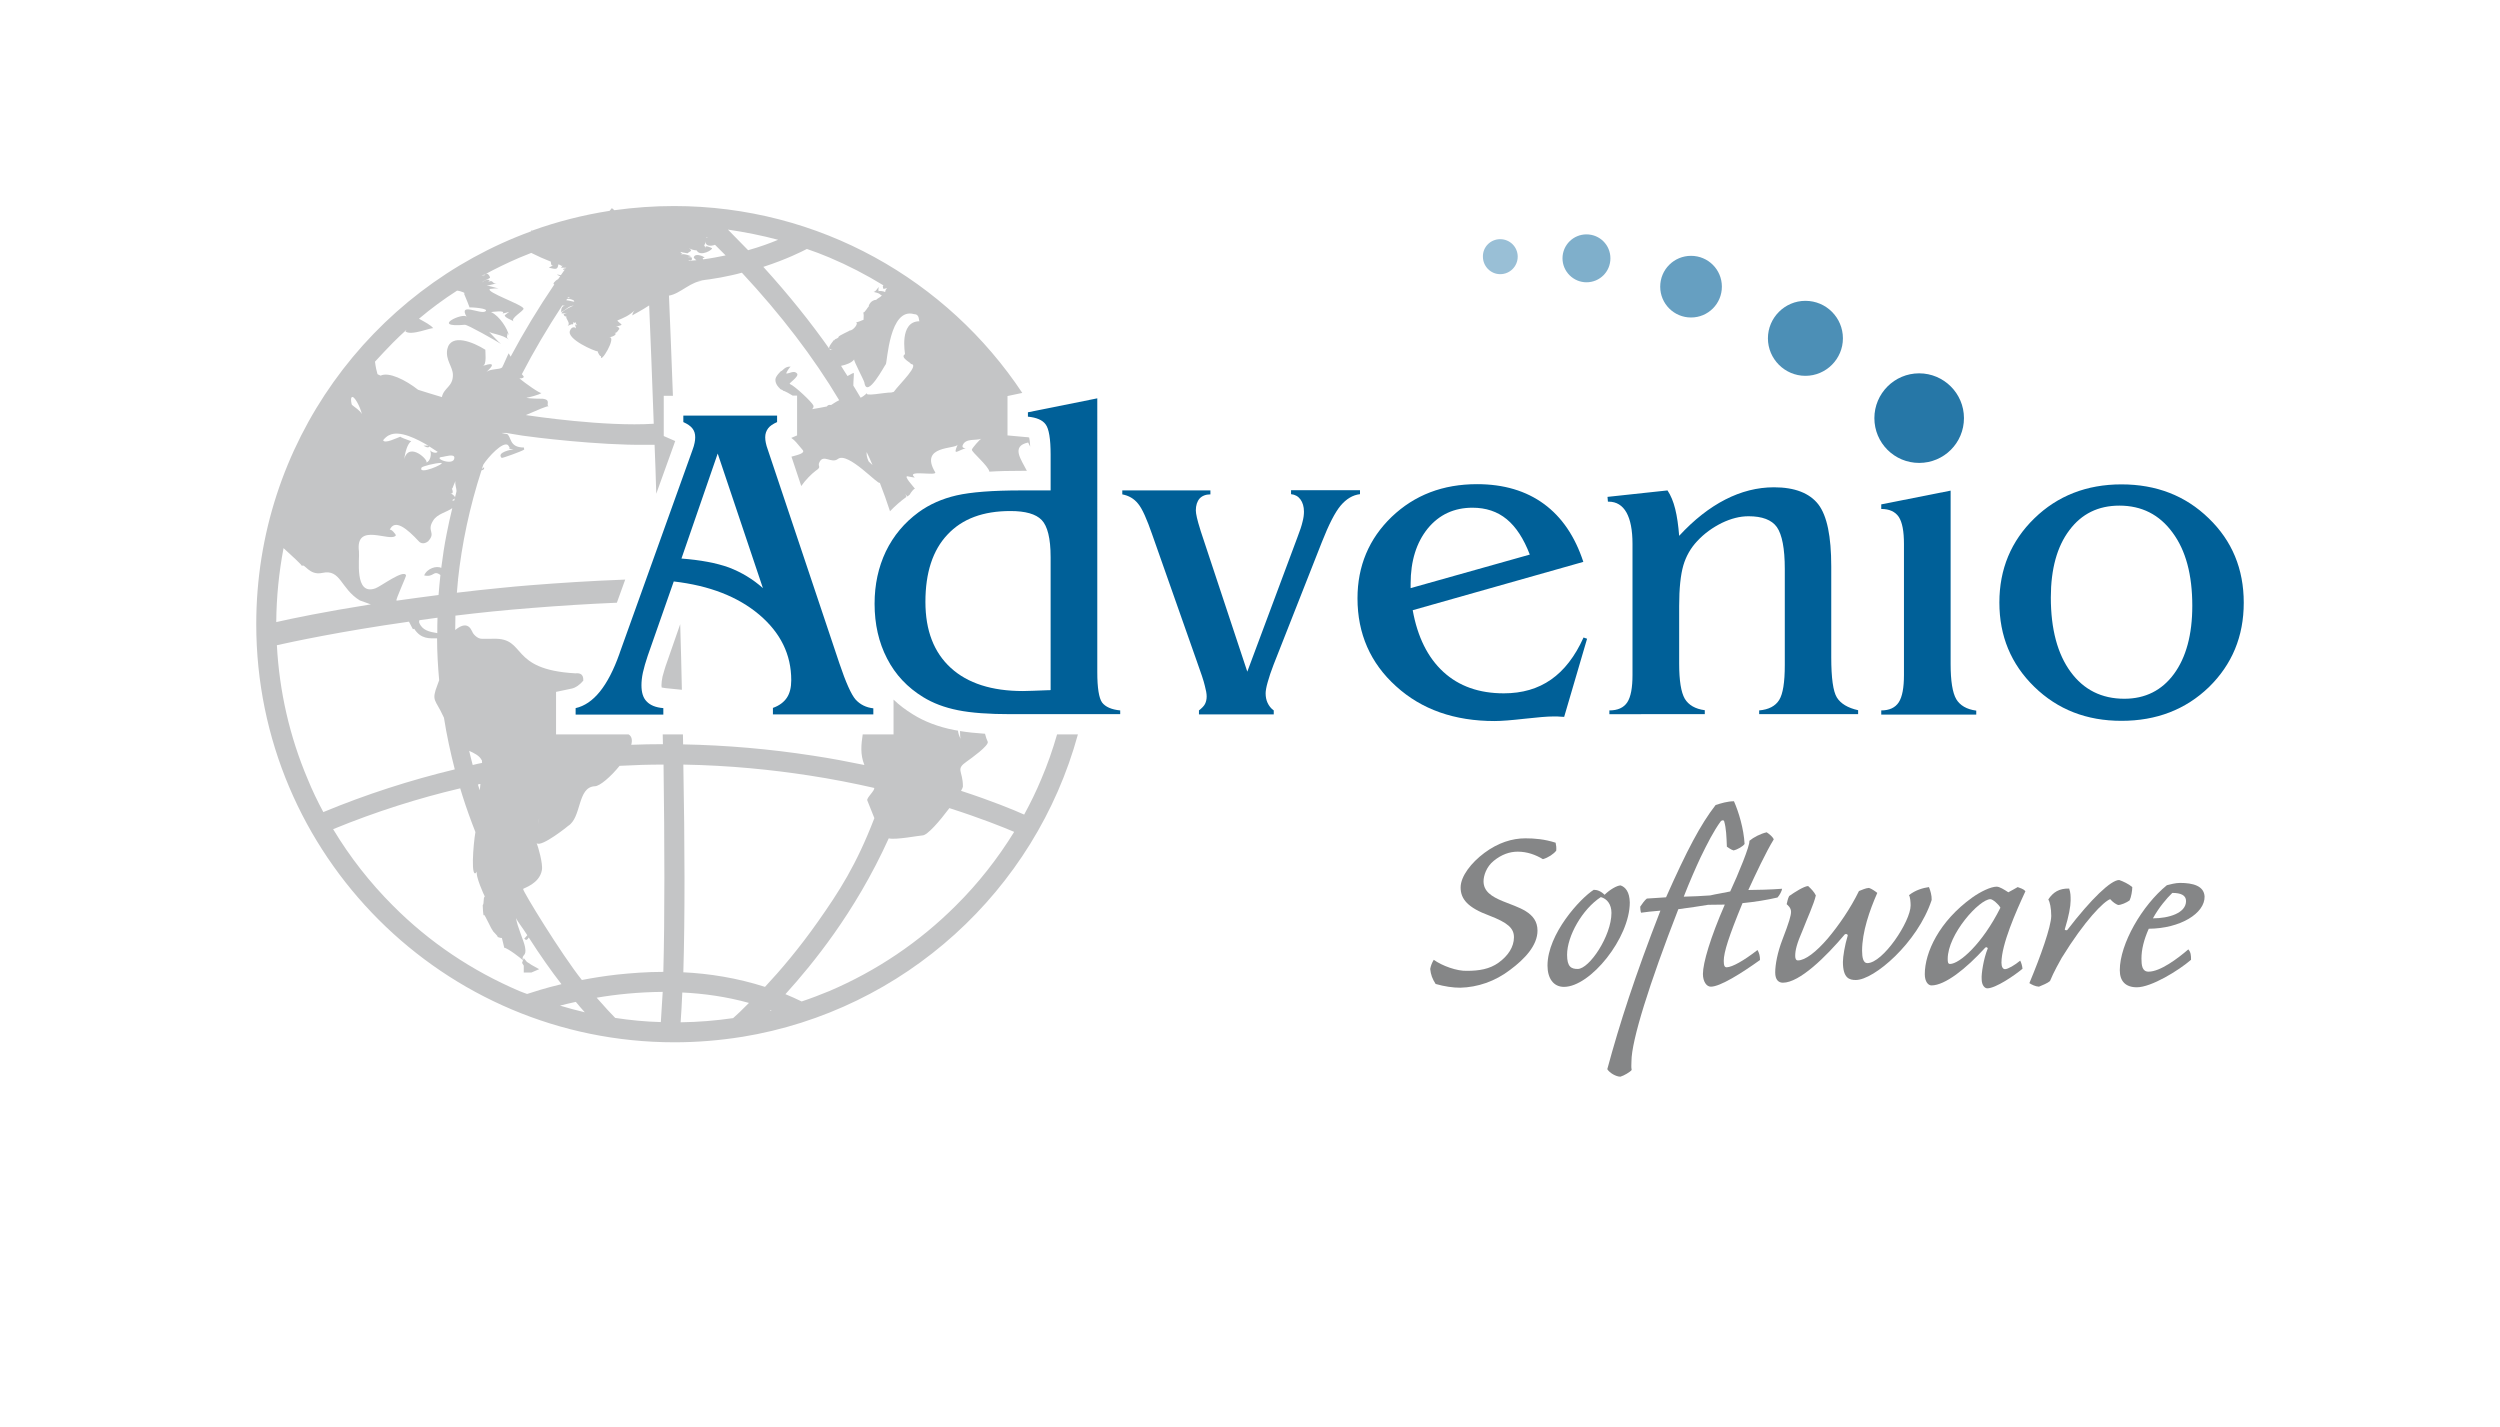<?xml version="1.0" encoding="utf-8"?>
<!-- Generator: Adobe Illustrator 21.0.0, SVG Export Plug-In . SVG Version: 6.00 Build 0)  -->
<svg version="1.1" id="Capa_1" xmlns="http://www.w3.org/2000/svg" xmlns:xlink="http://www.w3.org/1999/xlink" x="0px" y="0px"
	 viewBox="0 0 1200 685" style="enable-background:new 0 0 1200 685;" xml:space="preserve">
<style type="text/css">
	.st0{fill:none;}
	.st1{fill:#006098;}
	.st2{fill:#858687;}
	.st3{opacity:0.85;fill-rule:evenodd;clip-rule:evenodd;fill:#006098;}
	.st4{opacity:0.7;fill-rule:evenodd;clip-rule:evenodd;fill:#006098;}
	.st5{opacity:0.6;fill-rule:evenodd;clip-rule:evenodd;fill:#006098;}
	.st6{opacity:0.5;fill-rule:evenodd;clip-rule:evenodd;fill:#006098;}
	.st7{opacity:0.4;fill-rule:evenodd;clip-rule:evenodd;fill:#006098;}
	.st8{opacity:0.5;fill:#006098;}
	.st9{fill:#C4C5C6;}
</style>
<rect x="0.4" y="0.8" class="st0" width="1200" height="683.5"/>
<g>
	<path class="st1" d="M611.4,341v1.9h-35.9V341c1.4-1.1,2.4-2.1,2.9-3.1c0.5-1,0.8-2.2,0.8-3.6c0-1.3-0.3-3-0.9-5.2
		c-0.5-2.2-1.8-6.1-3.9-11.9l-21.3-60.5c-2.6-7.5-4.8-12.5-6.8-14.9c-2-2.5-4.5-3.9-7.6-4.5v-1.9h42.3v1.9c-2.2,0-4,0.7-5.2,2
		c-1.2,1.4-1.8,3.3-1.8,5.7c0,1.6,0.7,4.7,2.1,9.1c0.1,0.3,0.1,0.5,0.2,0.7l22.4,67.6l24.1-64.6c1.2-3.1,2-5.5,2.4-7.3
		c0.5-1.8,0.7-3.5,0.7-4.9c0-2.4-0.6-4.4-1.7-5.9c-1.1-1.5-2.6-2.3-4.5-2.5v-1.9h33.1v1.9c-3.5,0.4-6.6,2.3-9.3,5.5
		c-2.7,3.2-5.7,9.1-9,17.5l-23.2,58.9c-1.2,3.1-2.1,5.8-2.8,8.3c-0.7,2.4-1,4.3-1,5.4c0,1.7,0.3,3.2,0.9,4.5
		C609.1,338.8,610,340,611.4,341z"/>
	<path class="st1" d="M760.1,306c-4.1,9.1-9.3,15.8-15.6,20.2c-6.3,4.4-13.8,6.6-22.7,6.6c-11.8,0-21.5-3.4-29-10.3
		c-7.5-6.9-12.4-16.8-14.7-29.6l81.9-23.2c-4-12.2-10.3-21.5-18.9-27.8c-8.6-6.3-19.3-9.5-32.1-9.5c-16.4,0-30,5.2-41,15.7
		c-10.9,10.5-16.4,23.6-16.4,39.1c0,17,6.2,31.1,18.5,42.2c12.3,11.2,28.1,16.7,47.3,16.7c3.3,0,8.2-0.4,14.4-1.1
		c6.3-0.7,10.9-1.1,13.9-1.1c1.5,0,2.5,0,3.2,0.1c0.7,0,1.3,0.1,1.9,0.1l11-37.5L760.1,306L760.1,306z M677.1,280.2L677.1,280.2
		c0-11,2.8-19.8,8.2-26.5c5.5-6.7,12.7-10,21.5-10c6.4,0,11.9,1.8,16.4,5.5c4.5,3.7,8.2,9.4,11.1,17l-57.2,16.1V280.2z"/>
	<path class="st1" d="M772.5,342.9V341c4,0,6.9-1.3,8.6-3.9c1.7-2.6,2.5-7,2.5-13.1v-62.9c0-6.7-1-11.7-2.9-15.1
		c-1.9-3.4-4.8-5.2-8.5-5.2h-0.4l-0.2-2.3l28.8-3.1c1.6,2.4,2.8,5.3,3.7,8.9c0.9,3.6,1.5,7.9,1.9,12.9c7.1-7.7,14.5-13.5,22.1-17.4
		c7.6-3.9,15.4-5.9,23.4-5.9c10,0,17.1,2.8,21.3,8.2c4.2,5.5,6.2,15.4,6.2,29.8v43.6c0,10,0.9,16.4,2.7,19.3c1.8,2.9,5.2,5,10.2,6.1
		v1.9h-47.5V341c4.6-0.4,7.8-2.1,9.6-5c1.8-2.9,2.7-8.4,2.7-16.8v-46.1c0-9.8-1.3-16.5-3.8-20.1c-2.5-3.5-7.1-5.2-13.6-5.2
		c-4.2,0-8.4,1.1-12.8,3.2c-4.4,2.2-8.4,5-11.9,8.8c-3.1,3.3-5.3,7.2-6.6,11.6c-1.3,4.5-2,11-2,19.5v27.6c0,8.2,0.9,13.8,2.7,16.9
		c1.8,3,5,4.9,9.6,5.5v1.9H772.5z"/>
	<path class="st1" d="M903,342.9V341c3.9,0,6.7-1.3,8.4-3.9c1.7-2.6,2.5-7,2.5-13.1v-62.9c0-6.1-0.8-10.4-2.5-13
		c-1.7-2.5-4.5-3.8-8.4-3.8v-2.2l33.3-6.6v83.2c0,8.2,0.9,13.8,2.7,16.9c1.8,3,5,4.9,9.6,5.5v1.9H903z"/>
	<path class="st1" d="M1060.2,248.8c-11.2-10.9-25.2-16.3-41.9-16.3c-16.7,0-30.7,5.5-41.8,16.3c-11.2,10.9-16.8,24.4-16.8,40.4
		c0,16.1,5.6,29.6,16.8,40.5c11.2,10.9,25.1,16.3,41.8,16.3c16.8,0,30.8-5.4,42-16.2c11.1-10.9,16.7-24.3,16.7-40.5
		C1077,273.1,1071.4,259.6,1060.2,248.8L1060.2,248.8z M1043.5,323.5L1043.5,323.5c-5.8,7.9-13.8,11.9-23.8,11.9
		c-10.9,0-19.5-4.3-25.8-12.9c-6.3-8.6-9.5-20.5-9.5-35.7c0-13.7,3-24.5,8.9-32.3c5.9-7.9,13.9-11.8,24-11.8
		c10.7,0,19.2,4.3,25.5,12.9c6.4,8.6,9.5,20.3,9.5,35.2C1052.3,304.7,1049.3,315.6,1043.5,323.5z"/>
	<path class="st2" d="M688.2,460.7c-1,1.7-1.4,2.9-1.7,4.4c0.3,2.8,1,4.7,2.6,7.2c4.2,1.2,8.3,1.8,11.8,1.8c8.3-0.2,16.7-3,24-8.6
		c7-5.2,13.1-11.7,13.1-18.8c0-9-9.4-11.1-16.6-14.1c-5.6-2.3-9.3-4.8-9.3-9.6c0-2.7,1.4-7,4.9-9.8c3.8-3.1,7.7-4.4,11.5-4.4
		c4.6,0,8.6,1.5,12.1,3.6c2.5-0.7,5.2-2.5,6.4-4.1c0.1-1.7,0-2.2-0.3-3.8c-5.3-1.7-10.1-2.1-14.5-2.1c-6.4,0-13.1,2.1-19.7,7
		c-6.3,4.7-11.4,11.2-11.4,16.6c0,5.6,3.5,9.7,13.8,13.5c8.8,3.4,11.8,6,11.8,10.4c0,4.6-2.8,8.9-7.4,12.2
		c-4.3,3.1-9.4,3.9-15.1,3.9C699.4,466.2,692.2,463.6,688.2,460.7z"/>
	<path class="st2" d="M777.9,425c-1.7,0-5.2,2-7.7,4.5c-1.7-1.7-3.5-2.4-5.2-2.4c-6.5,4.1-22.2,21.2-22.2,36.4
		c0,6,2.8,10.2,7.9,10.2c12.7,0,31.6-23.5,31.6-40.5C782.2,428.1,780.2,425.8,777.9,425L777.9,425z M757.3,465.1L757.3,465.1
		c-3.1,0-5.1-1-5.1-6.8c0-9,7.3-21.9,16.2-27.7c3,0.8,5.1,3.5,5.1,7.6C773.5,449.2,762.9,465.1,757.3,465.1z"/>
	<path class="st2" d="M853.2,430.8c1-1,2.2-3.4,2.2-4.2c-5.1,0.4-12.4,0.6-16.2,0.6c3.4-7.4,8.4-18.1,12.2-24.3
		c-0.4-1.1-2-2.5-3.4-3.4c-3,0.7-6.3,2.4-8.3,4.1c0.4,2.1-5.5,16.4-9.2,24.3c-3.6,0.8-6.7,1.2-9.6,1.9c-3.9,0.3-8.4,0.5-12.7,0.6
		c2.8-7.2,5.9-14.2,8-18.7c3.4-7,6.3-12.7,9.7-17.4c0.4-0.6,1.5-0.8,1.7-0.1c1,3.5,1.1,7.3,1.3,12.2c0.7,0.4,1.8,1.4,3.2,1.8
		c1.9-0.4,4.6-2,5.3-3.1c-0.4-7.3-2.8-15.3-5.1-20.5c-3.1,0-6.3,1-8.8,1.8c-7.3,9.4-13.8,21.8-23.8,44.3c-3.7,0.3-6.5,0.4-9.2,0.6
		c-1,0.7-2.4,2.7-3.2,3.9c0,0.6,0.1,2.1,0.4,2.9c2.1-0.3,5.3-0.7,9.3-1c-12.2,31.3-19.6,54.3-25.5,76.1c1.1,1.8,4.2,3.6,6.3,3.6
		c1.7-0.5,4.6-2.2,5.4-3.2c-0.3-1.9-0.1-1.9-0.1-4.2c0-9.9,8.6-37.3,22.5-73c4.9-0.6,10.6-1.5,14.3-2.1c2.5,0,5.6-0.1,8-0.1
		c-6.9,15.8-10.5,28-10.5,33.3c0,3.6,1.7,6.1,3.8,6.1c4.5,0,14.8-6.5,23.6-12.8c0-2-0.4-3.4-1.2-4.8c-6.7,5.2-12.1,8.2-14.8,8.3
		c-1,0-1.4-0.8-1.4-3.1c0-4.1,2.4-11.7,9-27.7C842.4,432.9,848.1,432,853.2,430.8z"/>
	<path class="st2" d="M858.8,430.1c-0.7,1.4-0.8,2.3-1.2,3.9c0.6,0.6,2.1,1.7,2.1,3.7c0,1.7-0.9,4.9-4.1,13.2
		c-2.4,6.2-3.5,12.1-3.5,15.9c0,3.5,1.6,4.9,3.7,4.9c8,0,20.7-12.5,29.7-23.2c0.6-0.4,1.5-0.1,1.4,0.6c-1.4,4.6-2.3,10.1-2.3,12.6
		c0,8,3.2,8.7,6.2,8.7c8.7,0,29.6-17.8,36.4-38.4c0.1-2.1-0.6-4.5-1.3-6.2c-2.8,0.4-6.5,1.4-9.6,3.9c0.6,0.7,0.8,3.5,0.8,4.9
		c0,7.7-13.3,27.7-20.8,27.7c-1.9,0-2.5-2.6-2.5-5.9c0-9.1,3.6-19.4,7.3-27.8c-1-0.8-2.7-2-4-2.4c-1.7,0.1-3.4,1-4.8,1.5
		c-4.1,8.4-9.7,16.5-15,22.8c-5.6,6.5-10.8,10.5-14.3,10.5c-0.9,0-1.3-0.8-1.3-2.1c0-2.8,0.7-5.8,3.7-12.7c1.9-5,5.3-12.3,6.2-16.4
		c-0.8-1.7-2.3-3.2-3.7-4.5C865.9,425.4,861.5,428.2,858.8,430.1z"/>
	<path class="st2" d="M962.4,465.2c-1,0-1.7-1.1-1.7-3.1c0-8.8,7-24.6,11.5-34.3c-1.1-1.3-2.4-1.4-3.7-2c-1.5,0.9-3.1,1.7-4.5,2.5
		c-2-1.3-4.2-2.7-5.6-2.7c-2.9,0-7.9,2.5-11.7,5.2c-15.9,11.4-22.8,26.4-22.8,36.8c0,3.7,1.7,5.4,3.2,5.4c6.5,0,16.6-8,25.7-18
		c0.6-0.7,1.4-0.1,1.3,0.3c-2,4.9-3.1,12.2-2.9,14.6c0,3.1,1.5,4.5,2.7,4.5c4,0,13.1-6.2,16.9-9.4c-0.1-1.3-0.6-3-1.1-3.9
		C967.2,463.2,963.8,465.2,962.4,465.2L962.4,465.2z M936,462.7L936,462.7c-1,0-1.1-1-1.1-2.4c0-11.9,15.2-28.7,20.5-28.7
		c1.1,0,3.9,2.4,4.8,4.1C951.5,453.1,940.5,462.7,936,462.7z"/>
	<path class="st2" d="M1012.9,431.6c1.3,1.5,2.7,2.4,3.8,2.8c1.4,0,4-1.1,5.5-2.2c0.8-1.6,1.3-4.8,1.3-6.4c-1.7-1.5-4.5-2.8-6.3-3.4
		c-3.9,0-13.3,8.9-24.9,24c-0.3,0.3-1.6,0.1-1.1-0.7c1.8-5.8,2.7-10.7,2.7-13.4c0-2.4,0-3.7-0.7-5.8c-4.9-0.1-7.7,1.8-10,5.2
		c0.7,1.2,1.4,4.1,1.4,8c-0.1,5.2-5.1,19.3-10.5,32.2c1.1,0.7,2.8,1.6,4.6,1.7c1.7-0.7,4.2-1.7,5.3-2.7c1.7-4.2,4.8-9.7,5.6-11.1
		C1000.8,441.6,1009.9,432.6,1012.9,431.6z"/>
	<path class="st2" d="M1058.2,430.3c-0.3-5.1-5.6-6.5-11.8-6.5c-2.1,0-4.8,0.7-6.3,1.1c-11.8,9.6-22.6,28.1-22.6,40.8
		c0,5.3,2.8,8.2,8.2,8.2c6.9,0,20-8,26-13.2c0-2.2-0.1-3.6-1.3-5c-5.1,4.4-13.5,10.7-19.1,10.7c-3.1,0-3.4-3.1-3.4-6.3
		c0-4.2,1.1-8.9,3.5-14.3C1046.5,445.7,1058.4,438.4,1058.2,430.3L1058.2,430.3z M1042.7,428.6L1042.7,428.6c4.1,0,6.6,1.1,6.6,3.9
		c0,5.8-8.3,8.3-15.9,8.3C1036.2,435.7,1039.9,431.3,1042.7,428.6z"/>
	<path class="st3" d="M921.2,179.2c11.8,0,21.5,9.6,21.5,21.5c0,11.9-9.6,21.5-21.5,21.5c-11.9,0-21.5-9.6-21.5-21.5
		C899.7,188.9,909.3,179.2,921.2,179.2z"/>
	<path class="st4" d="M866.6,144.4c10,0,18,8.1,18,18c0,9.9-8.1,18-18,18c-9.9,0-18-8.1-18-18C848.6,152.5,856.7,144.4,866.6,144.4z
		"/>
	<path class="st5" d="M811.7,122.8c8.2,0,14.8,6.6,14.8,14.8c0,8.2-6.6,14.8-14.8,14.8c-8.2,0-14.8-6.6-14.8-14.8
		C796.9,129.4,803.5,122.8,811.7,122.8z"/>
	<path class="st6" d="M761.5,112.5c6.4,0,11.5,5.1,11.5,11.5c0,6.4-5.1,11.5-11.5,11.5c-6.3,0-11.5-5.2-11.5-11.5
		C750,117.6,755.2,112.5,761.5,112.5z"/>
	<path class="st7" d="M720.1,114.8c4.6,0,8.4,3.7,8.4,8.4c0,4.6-3.7,8.4-8.4,8.4c-4.6,0-8.3-3.8-8.3-8.4
		C711.7,118.5,715.5,114.8,720.1,114.8z"/>
	<path class="st1" d="M529,337.2c-1.5-2.1-2.3-7-2.3-14.5V191.2l-33.3,6.7v2.1c4.1,0.4,7,1.6,8.5,3.7c1.6,2.1,2.4,7,2.4,14.5v17.2
		h-14c-13.8,0-24.2,0.8-31.2,2.4c-6.9,1.6-13,4.3-18.2,8.1c-6.8,5-12,11.2-15.7,18.8c-3.6,7.6-5.4,15.9-5.4,25.1
		c0,9.8,2,18.6,6,26.3c4,7.8,9.8,13.9,17.3,18.5c4.7,2.9,10.2,5,16.7,6.3c6.4,1.3,14.9,1.9,25.4,1.9h52.5V341
		C533.5,340.6,530.6,339.3,529,337.2L529,337.2z M504.4,331.2L504.4,331.2c-0.3,0.1-0.7,0.1-1.4,0.1c-5.6,0.2-9.6,0.4-12,0.4
		c-14.9,0-26.5-3.7-34.6-11.1c-8.1-7.4-12.2-17.9-12.2-31.7c0-14,3.5-24.8,10.6-32.3c7.1-7.6,17.1-11.3,30.2-11.3
		c7.2,0,12.2,1.4,15,4.3c2.8,2.9,4.3,8.8,4.3,17.8V331.2z"/>
	<path class="st1" d="M410.7,335.8c-2.1-2.4-4.7-8.2-7.8-17.4L368.6,216c-0.5-1.3-0.8-2.5-1-3.4c-0.2-1-0.3-1.8-0.3-2.7
		c0-1.7,0.5-3.1,1.4-4.3c0.9-1.2,2.3-2.1,4.3-3v-3.1H328v3.1c2,0.9,3.5,1.9,4.4,3.1c0.9,1.2,1.3,2.5,1.3,4.2c0,0.9-0.1,1.8-0.3,2.7
		c-0.2,1-0.5,2.1-1,3.4l-34.8,97l-0.3,0.9c-5.5,15.5-12.5,24.1-21,26v3.1h42.1v-3.1c-3.7-0.3-6.3-1.4-8-3.2
		c-1.7-1.7-2.5-4.3-2.5-7.8c0-1.7,0.2-3.8,0.7-6.1c0.5-2.3,1.3-5,2.3-8l12.5-35.7c17.2,2,30.8,7.3,41.1,16
		c10.2,8.7,15.3,19.1,15.3,31.4c0,3.5-0.7,6.3-2.1,8.4c-1.4,2.1-3.6,3.8-6.7,4.9v3.1h48.2V340C415.7,339.6,412.9,338.2,410.7,335.8
		L410.7,335.8z M349.9,272.4L349.9,272.4c-6.1-2.2-13.7-3.6-22.8-4.3l17.4-50.4l21.7,64.6C361.4,278,355.9,274.7,349.9,272.4z"/>
	<path class="st8" d="M205.6,259.8c0,0,0,0.1-0.1,0.1C205.6,259.7,205.6,259.7,205.6,259.8z"/>
	<path class="st8" d="M239.6,282.1c0.1,0,0.2,0,0.3,0c0,0-0.1,0-0.2,0C237.7,282,238.4,282,239.6,282.1z"/>
	<path class="st8" d="M239.9,282.1c0.1,0,0.3,0,0.4,0c-0.1,0-0.2,0-0.2,0C240.1,282.1,240.1,282.1,239.9,282.1z"/>
	<path class="st9" d="M507.4,352.5c-2.1,7.3-4.6,14.5-7.6,21.5c-2.4,5.8-5.2,11.5-8.2,17c-4.9-2.2-15.3-6.5-30.3-11.4
		c0.6-1,0.9-1.8,0.9-2.1c0-7.8-3.8-8.1,2-12.1c1.7-1.2,10.7-7.6,9.9-9.4c-0.4-0.8-0.9-2.2-1.3-3.8c-4.4-0.3-8.4-0.7-12-1.3
		c0,1.7,0.1,3.5,0.4,3.9c-0.8-1.4-1.2-2.7-1.4-4.1c-0.6-0.1-1.2-0.2-1.8-0.3c-7.6-1.5-14.2-4-19.8-7.5c-3.4-2.1-6.5-4.4-9.3-7.1v4.2
		v2.9v9.6h-9.6h-5.2c-0.7,4.8-1.3,9.5,0.8,14.7c-7.8-1.6-16.1-3.2-24.8-4.5c-20.7-3.2-41.5-5-62.2-5.4c0-1.6-0.1-3.2-0.1-4.8h-9.3
		h-0.4c0,1.6,0.1,3.2,0.1,4.7c-5.1,0-10.2,0.1-15.2,0.3c0.6-2.2,0.3-4.1-1.3-5h-25.2h-9.6v-9.6v-3.1v-7.7l7.6-1.6
		c1.8-0.4,3.7-1.7,5.5-3.8c-0.2,0,0.8-4-3.8-3.5c-32.3-1.8-23.1-17.1-39.4-16.6c-3.8,0.1-6.7,0-5.4,0c-2.3,0.2-4.7-2.7-4.7-3.5
		c-0.1,0.9-1.3-6.4-8.2-0.7c0-2.3,0.1-4.6,0.1-6.9c11.5-1.4,23.9-2.7,37-3.7c12.5-1,26.1-1.9,40.5-2.5l4-11.1
		c-16.3,0.6-31.5,1.6-45.4,2.7c-4.9,0.4-9.6,0.8-14.3,1.3c-7.3,0.7-14.4,1.5-21.1,2.3c0.2-1.9,0.3-3.8,0.5-5.7l0,0
		c0.2,0,0.2-0.1,0-0.3c1.9-17.6,5.6-35.1,11.3-52.7c0.6-0.2,1.1-0.4,1.2-0.7c0.6-1.7-1.4,0.2-0.7,0c-0.1,0-0.2,0-0.3,0
		c0.2-0.7,0.5-1.4,0.7-2.1c2.4-3.7,9.3-11.2,11.8-9.4c-0.1-0.1,2,2.3-0.2,1.6c0.8,0.2,2.6,0.5,2.9,0.5c-0.8,0-8.4,1.4-5.7,4.1
		c0.2,0.2,9.5-3.1,10.8-4c0.1,0-0.2-1-0.1-1c-7.4,0-5.8-5.3-8.3-6.6c0.8,0.4-2.8-0.4-2.3-0.4c0.4,0,1.2,0,2.1,0
		c2.5,0.4,5.1,0.9,7.8,1.3c4.6,0.7,36.4,4.7,59.4,4.4c1.3,0,2.6,0,4,0c0.3,7.6,0.6,15.5,0.8,23.5l8.6-23.9c0.2-0.5,0.3-1,0.5-1.4
		l-5.5-2.4v-6.3v-3.1V190h4.4c-0.7-18.3-1.3-34.6-1.9-48.1c5.6-0.9,10.7-7.2,17-7.2c-0.9,0-2,0-3.2,0.1c3.9-0.4,7.6-1,11-1.6
		c3.6-0.7,7-1.4,10.2-2.3c18.8,20.2,34.4,40.6,46.7,61.2c-2.1,1-3.7,2.3-3.9,2.3c-1.1-0.2-1.6,0.1-2,0.7c-2.4,0.5-4.7,0.9-7.1,1.3
		c0.5-0.5,0.9-1.1,0.6-1.8c-0.6-1.5-8.9-9.4-11.3-10.3c-0.7-0.3,4.6-3.5,3.5-5c-1.4-1.7-3.6,0-5.1,0c-0.5,0,1.6-3.3,2.1-3.3
		c-2.9-0.3-3.9,2.1-4.8,2.2c-0.2,0-0.1,0,0,0c0,0-2.5,2.3-2.6,3.9c-0.2,2.3,2,4.3,1.9,4.1c0.8,1.3,1.7,0.6,1.7,1.4
		c0.4-0.3,4.1,1.9,4.7,2.3h2.1v9.6v3.1v6.4l-2.8,1.2c2.1,1.5,2.4,2.2,5.4,5.7c1.4,1.5-1.5,2.3-5.3,3.3l4.7,14.1c2-2.9,5-5.9,6.9-7.3
		c3.3-2.2,0.6-1.9,1.9-4.3c2-3.8,5.7,1,8.8-1.4c4.8-3.7,19.6,12.9,20.1,11.4c1.8,4.6,3.4,9.1,4.9,13.7c2.4-2.5,5-4.8,7.9-6.9
		c-0.2-0.5-0.3-1-0.5-1.4c0.3,0.5,0.6,0.9,0.9,1.2c0.4-0.3,0.8-0.5,1.1-0.8c0.8-1.4,2.1-3,2.6-2.9c-0.9-1.2-5.3-5.9-3.7-6
		c0.2,0,4,0.9,3.5,0.5c-4.4-3.8,10.9-0.4,9.9-2.4c-7.9-13.1,10-11,10.8-13.3c-2.6,5.9,0.1,2.7,3.8,1.8c-1-0.1-1.8-0.4-1.4-1.5
		c1.4-3.5,6.5-2.1,8.9-3.1c-0.7,0.3-4.3,4.4-4.5,5.2c-0.3,1.1,7.9,7.7,8.4,10.6c4.6-0.3,9.7-0.4,15.4-0.4h2.6
		c-2.7-5.4-7.8-11.8,0.6-13.6c0.3,0.7,0.7,1.3,1,2c-0.1-2.2-0.3-3.6-0.5-4.4c-0.4-0.1-0.9-0.2-1.6-0.2l-8.8-0.8v-8.8V198v-7.9
		l7.1-1.5c-35.9-54.1-97.4-89.7-167.2-89.7c-9.7,0-19.2,0.7-28.6,2l-1.2-1c-0.4,0.4-0.7,0.9-1.1,1.3c-12.8,2-25.3,5.2-37.2,9.5
		c-0.1-0.1-0.3-0.1-0.4-0.2L255,111c-77,28.1-132,101.9-132,188.6c0,110.8,89.9,200.7,200.7,200.7c11,0,21.8-0.9,32.4-2.6l0,0
		c0,0,0.1,0,0.1,0c77.9-12.7,140.7-70.2,161.2-145.2H507.4z M416.9,221.4c-0.9-2-1-3.4-0.9-4.4c1,2,1.9,4.1,2.8,6.2
		C417.8,222.3,417,221.6,416.9,221.4z M438.8,150.8c2.8,0,2.1,3.4,2.6,3.4c-10,0-6.9,15.7-7,15.8c-2.9,1.7,4.1,4.7,2.6,4.7
		c5,0-5.2,9.5-8,13.4c-0.4,0.1-0.8,0.2-1.2,0.3c-3-0.1-13.5,2.2-11.5,0.1c-1.3,1.3-2.3,2-3.2,2.4c-0.9-1.5-1.8-3-2.7-4.5
		c0.4,0.3,0.6,0.4,0,0c-0.3-0.4-0.5-0.9-0.8-1.3c0-2.7,0.4-5.5,0.2-6.1c0-0.1-1.7,0.7-3,1.5c-1-1.6-2.1-3.2-3.1-4.9
		c2.5-0.5,5.2-1.5,6.3-3.1c-0.4,0.5,4.6,9.8,4.9,11.1c1.2,8.2,9.8-8.4,10.3-8.8C425.9,173.9,426.9,147.3,438.8,150.8z M398.1,123.6
		c9,3.8,17.7,8.3,26,13.4c-0.3,0.1-0.4,0.3-0.3,0.7c0,0.3,0.1,0.7,0.3,1c-0.3,0.1,2.1-0.6,1.6-0.2c-0.5,0.4-0.8,1-0.8,1.7
		c-0.6-0.4-3.1-0.8-3.1-0.3c-0.3-0.7-0.2-1.4,0.1-2.1c-1.1,0.8-1.3,2.1-2.6,2.3c0,0,1.1,0.3,1.1,0.3c0-0.1,3.2,1,1.9,1.1
		c3,0-2.6,2.4-1.5,2.4c-2.8,0-4,2.8-3.8,3.3c-0.3-0.2-1.9,3.1-2.8,2.9c0.6,0.1,0.3,2.3,0.3,3.4c-0.8,0.2-2.9,1.4-3.7,1.1
		c1.7,0.6-1.6,4.3-2.9,4c0.3,0.1-5.4,2.5-5.4,3.1c0,0.7-1.6,1-1.6,1.1c-0.1,0.4-1,1.1-0.3-0.1c-0.6,1.2-5,5.5-0.9,4.9
		c-0.4,0.1-0.8,0.2-1.2,0.4c-9.4-13.4-20.1-26.7-32.1-39.9c11.1-3.6,18.6-7.4,20.9-8.6C390.9,120.7,394.5,122.1,398.1,123.6z
		 M373.5,115.1c-3.8,1.6-8.7,3.4-14.4,5c-3.2-3.3-6.4-6.6-9.7-9.9C357.5,111.4,365.6,113,373.5,115.1z M339.3,113.8
		c0.1,0.1,0.2,0.2,0.4,0.3c-0.4-0.1-0.7-0.1-0.7-0.1C338.8,114,339,113.9,339.3,113.8z M326.6,120.9c0,0,0.8,0.2,1.6,0.4
		c0.2-0.1,0.3,0,0.2,0c0.6,0.1,1.2,0.2,1.6,0.3c1.3-1.2,2.8-0.9,0.6-2.6c0.9,0.7,2.3,1.1,3.8,1.2c1.8,3.4,8.2-0.6,7.3-1.1
		c-0.4-0.2-4.1-2-2.8,0.3c-1.7-3.1-0.4-0.6-0.3-3.6c-0.1,2.4,2.6,2.5,4.6,1.7c1.7,1.7,3.4,3.4,5.1,5.1c-3.4,0.7-7,1.4-10.8,1.9
		c-0.1-0.4-0.3-0.8-0.2-0.7c0.2,0,0.2,0,0.2,0c2.7,0.3-4.1-3.2-4.5-0.1c0.4,0.5,0.8,0.9,1.3,1.2c-1.2,0.1-2.3,0.2-3.5,0.3
		c-0.1-0.1-0.2-0.2-0.4-0.3c1.5,0.3,2-0.1,1.6-1.3c-0.1-0.1-0.9-0.2-1.9-0.2c0.6-0.1,1.2-0.2,1.7-0.5c-0.3,0.2-3.9-1.7-5.2-0.5
		c0.5-0.4,0.8-0.7,1.1-0.9C327.3,121.8,326.9,121.5,326.6,120.9z M258.9,392.8c-0.5,0.8-0.5,1.9-0.6,2.6
		C258.3,394.7,258.4,393.5,258.9,392.8z M231.1,364.7c0.2,0,0.3,0.6,0.3,1.5c-1.5,0.3-3,0.6-4.5,1c-0.6-2.3-1.2-4.6-1.7-6.8
		C227.6,361.5,230.1,362.7,231.1,364.7z M230.6,376.3c-0.1,1-0.2,2-0.3,3c0,0,0-0.1-0.1-0.2c-0.3-0.8-0.5-1.7-0.8-2.5
		C229.8,376.4,230.2,376.3,230.6,376.3z M218.8,237.2C218.8,237.2,218.8,237.3,218.8,237.2C218.8,237.3,218.8,237.2,218.8,237.2
		c-0.1,0.5-0.3,1-0.4,1.5c-0.1-0.4-0.6-1.1-2.2-2c1.5,0.6,1.2-0.9,0.7-2.3c0.1,0,0.2,0,0.4-0.1c-0.3,0.2,1.4-3.6,1.3-3.4
		c-0.3,1.9,0.6,3.4,0.5,5C219,236.3,218.9,236.7,218.8,237.2z M218.3,239.2c-0.1,0.4-0.2,0.7-0.3,1.1c-0.5-0.1-0.9-0.1-0.9-0.1
		C217,239.9,217.9,239.7,218.3,239.2z M192.2,209.6c-1.8,0.6-7.6,3.6-8.3,1.7c0.8-1,1.7-1.8,2.8-2.4c-0.2,0.1-0.5,0.3,0.1,0
		c0.1-0.1,0.1-0.1,0,0c4.9-2.6,13.6,1.9,18.9,5.1c-0.8-0.2-2.6-0.1-2.3,0c0.3,0.1,2.2,1.4,2.7,0.3c2.4,1.5,3.9,2.6,4,2.6
		c-1,1-3.2,0-3.8-0.9c1.1,1.5,0.3,5.6-1.7,6c1.5-0.8-8.2-10.4-10.6-1.6c0.5-3.4,1.6-7.5,3.4-8.6
		C194.9,210.9,192.2,209.9,192.2,209.6z M202.3,224.5c0.3-0.7,6.8-2.3,9.4-2.3c0,0,0,0,0.2,0c0,0,0,0,0,0
		C213.6,222.6,200.7,228.2,202.3,224.5z M212.4,219.3c0.2,0,0.2,0,0.1,0c1.3-0.2,5.6-1.6,5.6,0.4
		C218.1,224.1,207.1,219.7,212.4,219.3z M277,156.2c-2-1.3-0.1,0.7-0.7,1.7c0.5-0.7-1.8-1.7-2.7,0.8c-1.8,4.1,12,10,13.4,10
		c-0.4,0.1,1.3,3,1.5,2.1c-0.8,4.9,8-9.6,3.8-8.9c2.3-0.2,4.3-1.8,2.6-2.1c1.6,0.3,2.2-2.5,2.5-1.7c-0.2-0.9-0.8-1.4-1.8-1.5
		c1,0,1.9-0.2,2.8-0.7c-0.1-0.4-2.4-1.9-2-2.1c3.1-1.3,5.4-2.2,8.2-4.8c-0.6,0.7-1,1.5-1.1,2.4c0.5-0.4,4.7-2.5,8.1-4.8
		c0.7,15.8,1.4,35.2,2.2,56.8c-23.6,1.5-58.2-3.7-61-4.1c-0.1,0-0.2,0-0.3-0.1c5.5-2.4,10.1-4.4,10.9-4.2c-1.6-0.5,1.4-3.1-2.9-3.6
		c-0.1,0-6.7,0-7.8-0.5c0.3,0.1,6.7-1.5,7.2-2.3c-0.6,0.5-8-4.8-10.5-6.9c0,0,0-0.1,0.1-0.1c0.9,0.2,2.3-0.4,1.8-1
		c-0.3-0.4-0.5-0.7-0.8-1c5.7-11,12.2-22,19.4-33c0.6,0.1,1.2,0.2,1.3,0.2c-2.2,0-1.7,2.9-2,3c2.7-1,3.5-3.1,6.4-3.1
		c-1,0-5.2,2.4-6,3.4c-0.6,0.7,2.4,0.2,2.8,0c-0.7,0.2-1.3,0.5-1.9,0.8c0.3,0.8,0.8,1.1,1.4,1c-0.6,1.1,2.2,3.1,0.6,4.5
		c-0.4,0.3,3.5-1.8,2.1-0.2c0.5-0.5,0.7-1.1,0.6-1.7c0.4,0.6,0.8,0.6,1.1,0.1C276.4,155.3,276.7,155.8,277,156.2z M272.7,142.6
		c0.4,0.2,0.7,0.3,1.1,0.5c-0.5-0.1-1-0.2-1.3-0.1C272.5,142.8,272.6,142.7,272.7,142.6z M275.5,144.2c-0.2-0.1,0,0.6,0.3,0.7
		c-0.7-0.1-2.4-0.6-4-0.8c0.1-0.2,0.3-0.4,0.4-0.6C273,143.3,273.9,143.5,275.5,144.2z M265.6,125.9
		C265.5,126,265.5,126,265.6,125.9c-0.2,0-0.3-0.1-0.4-0.2C265.3,125.8,265.4,125.9,265.6,125.9z M232.4,131.8
		c-0.2,0.4-0.7,0.5-1.3,0.7C231.5,132.2,232,132,232.4,131.8z M229.4,133.4C229.4,133.4,229.4,133.4,229.4,133.4
		C229.4,133.4,229.4,133.4,229.4,133.4C229.4,133.4,229.4,133.4,229.4,133.4z M188.6,164.5c2.1-2.1,4.3-4.2,6.5-6.2
		c-0.2,0.5-0.4,0.8-0.6,0.7c2.7,2.5,12.9-2.1,13.6-1.4c0.1,0.1,0.2,0.2,0,0c-0.1-0.1-0.1-0.1-0.1,0c-1.2-1.6-4.2-3.1-6.9-4.6
		c5.8-4.9,11.9-9.4,18.3-13.5c2,0.2,4.6,1.4,3.3,1.4c0,0,0.1,0.3,0.3,0.7c-0.1-0.1-0.1-0.1,0,0c0.7,1.6,2.3,5.6,2.4,6
		c0.4-0.2,10,0.4,7.5,1.9c-2.3,1.5-13.1-4.6-8.9,2.6c-1.4-2.4-17.9,5.3-0.9,3.8c1.2-0.2,15,7.7,17.4,9.2c-1.3-0.9-4.2-4.3-5.9-6
		c1.1,1.2,6.7,1.4,9.7,4c-1.8-1.6-0.4-1.7-0.8-3.3c0.2,0.4,0.4,0.7,0.7,1.1c-0.4-2.8-4.4-9.3-8.5-11.1c0,0,7.5-1.1,5.5,0.7
		c1.1-0.2,2.1-0.5,3.2-0.8c-0.7,0.5-1.4,1.1-2.1,1.6c-0.2,1.1,3.3,2.3,4.4,3c-2.4-1.2,4.9-5.1,4.6-6.2c-0.5-1.9-18.5-8-16.1-9.4
		c1.4-0.2,2.7-0.3,4.1-0.3c-1.1-0.1-4.6-1.3-5.7-1.3c1.6-0.1,3.1-0.9,4.8-0.9c-2.5,0-1.4-2.1-4.1-0.9c0.2-0.2,0.5-0.4,0.7-0.6
		c-0.5-1.2-3.5,0.4-3.4,0.9c-0.2-1,4-1.7,3.6-2.6c-2-4.4-4,2-2.8-1.1c5.5-3,11.1-5.7,16.9-8.2c1.9-0.8,3.8-1.5,5.7-2.3
		c3.2,1.6,6.3,3,9.4,4.2c0.1,0.7,0,2.3,1.3,1.7c-0.8,0.4-2.4,1.2-2.2,1.2c3.1,0.7,4.2,1.2,4.5-1.6c0.3,0.1,0.6,0.2,0.9,0.3
		c0.3,0.3,0.7,0.6,1,0.3c0,0,0,0,0.1,0c-0.2,0.4-0.5,0.8-0.8,1.1c0.4-0.3,1.7,0,2.6-0.1c0,0-0.1,0.1-0.1,0.2
		c-0.7,0.1-1.4,0.2-1.5,0.7c0,0.1,0.4,0.1,0.9,0c-0.2,0.4-0.5,0.7-0.7,1c0,0,0,0,0,0c0,0,0,0-0.1,0c-0.6,0.3-0.3,0.1,0.1,0
		c-0.4,0.6-0.8,1.1-1.2,1.7c-0.7-0.2-1.3-0.3-1.8-0.3c-0.2,0,0.5,0.4,1.5,0.8c-0.4,0.5-0.7,1-1,1.4c-1.6,0.8-2.8,2.4-1.9,2.5
		c-0.2,0-0.4,0,0,0c0,0,0,0,0.1,0c-7.8,11.5-14.8,23.1-21,34.7c-0.3-0.5-0.6-1-0.9-1.6c-0.1-0.2-2.9,6.5-3.2,6.8
		c-1.3,1.1-5.4,0.5-7.5,2.1c-0.6,0.5,4.8-3.9,1.6-3.7c-1.8,0.1-2.1,0.9-3.5,0.5c2.3,0.7,1.2-7.5,1.4-7.4c-5.8-3.7-16.6-8.1-18.3-0.3
		c-1,5.2,2.7,8.4,2.7,12.4c0,5.7-4.3,6-5.3,10.6c-4.1-1.2-7.9-2.4-11.4-3.5c-6.1-4.8-14.1-8.7-18-6.8c-0.5-0.2-1-0.4-1.5-0.7
		c-0.4-1.3-0.9-3.5-1.2-6C182.8,170.6,185.6,167.5,188.6,164.5z M190,257c0.2-0.4-2.6-3.7-3-2.5c2.4-5.9,8.6-0.5,14,5.3
		c1.9,2.1,4.3,0.2,4.5,0c4-4.3-0.9-4.7,2.4-9.9c2-3.3,6.5-4,9.2-6c-1,4.1-1.9,8.2-2.7,12.3c-1.1,5.5-1.9,10.9-2.6,16.4
		c-2.2-1.2-6.8,0.2-8.2,3.6c4.8,1.1,4.3-2.8,7.8-0.2c-0.4,3.2-0.6,6.4-0.9,9.6c-7,0.9-13.7,1.8-20,2.7c-0.1,0-0.1-0.1-0.2-0.1
		c-0.4-0.4,4.7-11.5,4.6-12c-0.9-3.2-12.3,5.4-14.7,6.2c-10.3,3.7-7.5-14.2-7.9-17.7C170.4,250.2,187.5,260.6,190,257z M210,296.5
		c-0.1,2.5-0.1,4.9-0.1,7.4c-3.7-0.6-7.3-1.3-8.7-5.1c-0.1-0.2,0-0.6,0.1-1.1C204.1,297.3,207,296.9,210,296.5z M168.8,190.7
		c1.1-1.2,4.2,4.7,4.9,8.1c-0.8-1.8-3.6-3.4-4.8-4.5C168.8,194.1,168.1,191.4,168.8,190.7z M136.1,263.1c3.4,3.1,9.1,8.3,8.8,8.6
		c1.3-1.6,3.4,4.7,9.8,3.3c8.9-2,8.7,7.5,18,13.2c0.2,0.1,2.4,0.9,5.3,1.9c-22.1,3.5-38,6.8-45.4,8.5
		C132.7,286.5,133.9,274.7,136.1,263.1z M147.7,374c-8.7-20.5-13.6-42.1-14.8-64.3c7.2-1.6,30.2-6.6,63.4-11.3
		c1,1.8,1.8,3.6,1.9,3.6c0.3,0,0.4-0.1,0.6-0.2c3.3,5.1,7.4,4.6,11,4.6c0,6.7,0.4,13.4,1,20.1c-0.6,1.7-1,2.7-0.8,2.2
		c-3.1,8-1,6.8,2.8,15.2c0.1,0.2,0.2,0.4,0.3,0.6c1.3,8.3,3.1,16.6,5.2,24.8c-21.5,5.2-42.6,12-63.1,20.5
		C152.4,384.6,149.9,379.4,147.7,374z M249.3,475.7c-22.7-9.7-43.2-23.4-60.7-41c-11.1-11.1-20.7-23.4-28.7-36.7
		c20.7-8.5,41.1-14.9,61-19.6c0.4,1.2,0.7,2.4,1.1,3.6c1.9,6,4,11.8,6.2,17.4c-1,5.5-2.5,24.1,0.8,18.9c-1.1,1.7,3.6,12,3.7,12
		c-0.9,0.7-0.2,3.3-1,4.2c0,0,0.2,6,0.6,4.7c0.2-0.8,3.8,7.5,4.1,7.2c-0.2,0.6,3.3,3.3,2.3,3.3c0.2,0,1.7,0.7,2.2,0.5
		c0.4,1.8,1.2,4.7,1.1,4.7c1.6,0.1,8.6,5.4,9,6.1l-0.4,1.2l0.8,1.3v3.3l3.7,0l3.7-1.6l-3.6-2l-2.3-1.5l-1.5-1.8l-0.4,1.1
		c-0.8-3.3,2-1.5,1-6.5c-0.5-2.8-3.8-9.9-4.3-13.8c0.8,1.8,3,4.4,5.4,8.2c-0.5,0.6-1.4,1.7-1.5,1.5c1,1.4,1.6,0.5,2.2-0.4
		c5.5,8.6,10.8,16.1,15.7,22.4c-8,1.9-13.7,3.8-16.5,4.7C251.8,476.7,250.6,476.2,249.3,475.7z M268.8,482.7
		c2.3-0.6,4.8-1.2,7.6-1.8c1.5,1.8,2.9,3.5,4.3,5C276.6,484.9,272.7,483.9,268.8,482.7z M317.2,490.6c-7.4-0.2-14.7-0.9-21.9-2
		c-1.7-1.7-4.8-5-8.9-9.7c9.3-1.6,20.1-2.7,31.7-2.8C317.8,481.5,317.5,486.3,317.2,490.6z M318.4,466.5c-8,0-15.5,0.6-22.2,1.3
		c-6.1,0.7-11.8,1.6-16.9,2.6c-9.8-12.3-28.5-42.8-28.2-43.7c0.1-0.4,7.8-2.4,9-9c0.6-3.1-1.8-11.3-2.5-13c2.1,2.3,15.5-8.5,15-8.2
		c6.7-4,4.4-18.7,12.9-19.1c2.4,0,7.7-4.6,11.9-9.8c7.2-0.4,14.2-0.6,21.1-0.6C319,405.2,319.1,440.5,318.4,466.5z M351.9,488.7
		c-8.3,1.2-16.7,1.9-25.2,2c0.3-4.3,0.6-9,0.8-14.3c10.4,0.5,21.2,2,32,5C356.3,484.7,353.6,487.2,351.9,488.7z M328,466.7
		c0.8-26.3,0.7-61.5,0-99.7c22.4,0.4,42.7,2.5,60.2,5.2c11.2,1.7,21.7,3.8,31.4,6c0.5,1.2-3.8,4.8-3.3,6c0.6,1.4,2.8,7,3.4,8.5
		c-8.7,22.6-16.9,35.2-27.1,49.7c-9,12.8-18,23.4-25.4,31.3C353.8,469.4,340.4,467.3,328,466.7z M369.5,485.2
		c0.1-0.1,0.3-0.3,0.4-0.4c0.2,0.1,0.3,0.1,0.5,0.2C370.1,485.1,369.8,485.1,369.5,485.2z M458.8,434.7c-17.5,17.5-38,31.3-60.7,41
		c-4.4,1.8-8.8,3.5-13.3,5c-2.6-1.3-5.2-2.4-7.8-3.5c7-7.7,15.1-17.4,23.3-29c8.7-12.3,18.1-27.7,26.3-45.8c3,0.9,15-1.4,16.2-1.4
		c2.3,0,8.2-6.8,12.9-13.1c15,4.8,25.7,9.1,31.1,11.4C478.9,412.1,469.6,424,458.8,434.7z M320.1,318l6.4-18.4
		c0.3,10.5,0.6,21,0.8,31.5l-7.9-0.8c-0.8-0.1-1.4-0.2-1.8-0.3c0-0.3-0.1-0.6-0.1-1.1c0-1.1,0.2-2.6,0.5-4.1
		C318.6,322.7,319.2,320.4,320.1,318L320.1,318L320.1,318z"/>
</g>
</svg>

